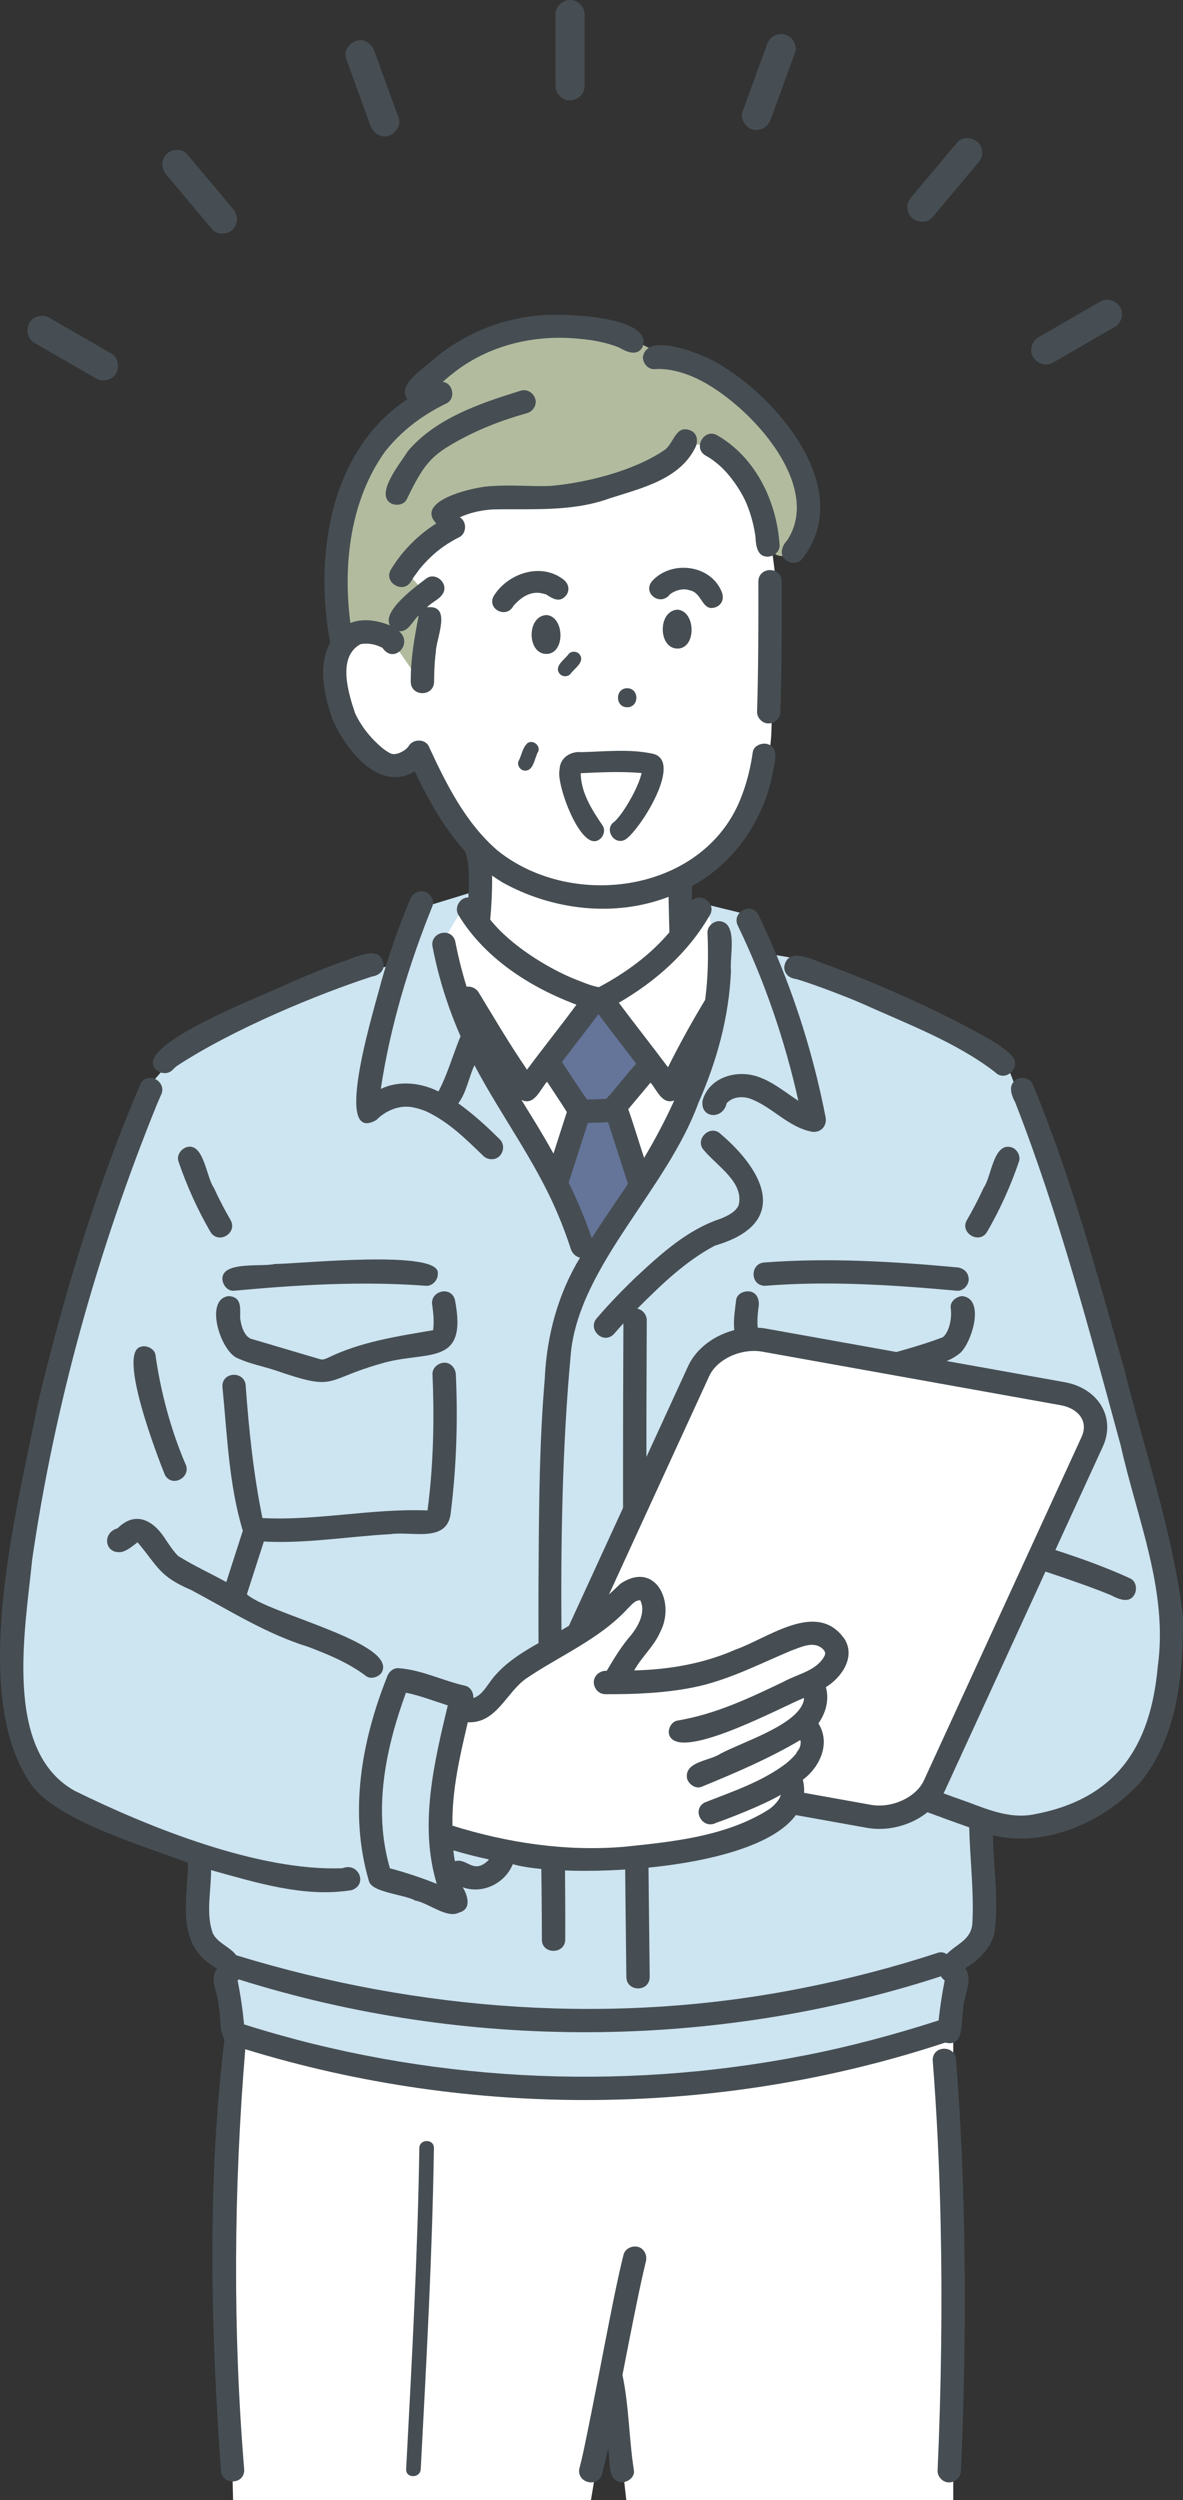 <?xml version="1.0" encoding="UTF-8"?>
<svg id="b" data-name="レイヤー 2" xmlns="http://www.w3.org/2000/svg" viewBox="0 0 184.803 390.39">
  <rect x="0" y="0" width="184.803" height="390.39" fill="#333333" stroke="none"/>
  <defs>
    <style>
      .e {
        fill: #657499;
      }

      .f {
        fill: #cde4f1;
      }

      .g {
        fill: #b2bb9e;
      }

      .h {
        fill: #fff;
      }

      .i {
        fill: #464e53;
      }
    </style>
  </defs>
  <g id="c" data-name="レイヤー 1">
    <g id="d" data-name="e">
      <g>
        <path class="h" d="M121.128,90.332l-.605,22.151s.93,18.291-14.192,23.695l-.118,10.271-11.896,10.011s-12.977-4.302-19.571-12.743l-.307-11.161s-7.339-7.968-9.096-14.45c0,0-5.873,3.465-9.934-3.282-4.061-6.746-4.968-19.864,5.264-15.238v-17.289s10.448-27.357,50.843-16.369c0,0,7.82,4.976,9.612,24.403v-0Z"/>
        <path class="h" d="M92.316,390.39l3.281-19.808,2.241,19.808h51.073v-78.376l-113.285-.929s-.244,40.355.786,79.306h55.904Z"/>
        <path class="f" d="M74.439,139.109l-9.305,2.854-2.808,8.475s-21.621,4.923-35.988,15.628l-3.812,4.357s-16.608,47.623-17.68,62.737c-1.072,15.114-7.265,38.581,3.532,46.606,10.797,8.025,24.231,10.235,24.231,10.235,0,0-3.298,9.275,3.054,15.607l2.116,12.306s35.843,12.747,73.179,7.122c37.336-5.625,37.325-7.796,37.325-7.796l1.218-11.141s3.988.093,4.335-5.327c.346-5.42-.56-16.19-.56-16.19,0,0,15.915,5.81,26.093-11.48,10.632-18.062-7.561-66.57-9.59-73.149-2.029-6.58-13.027-35.177-13.027-35.177,0,0-18.842-13.838-37.25-15.854l-2.155-5.973-8.024-1.968s-3,9.211-15.789,14.987c0,0-15.223-4.959-19.094-14.007v-2.854l0.0 0Z"/>
        <path class="h" d="M72.529,141.428l-3.178,5.294s5.904,17.311,12.204,28.67c6.3,11.358,10.488,21.886,10.488,21.886,0,0,12.155-14.581,15.138-23.736,2.984-9.155,7.368-20.529,3.042-32.113,0,0-4.387,8.634-16.488,13.557,0,0-13.962-4.961-21.206-13.557l0.0 0Z"/>
        <polygon class="e" points="91.938 155.969 85.427 165.986 89.803 172.71 86.194 183.402 92.787 195.23 100.275 184.663 96.503 172.327 101.154 166.67 95.46 155.881 91.938 155.969"/>
        <path class="g" d="M104.817,56.516s-12.093-10.001-28.392-3.171c0,0-8.552,3.678-9.977,9.55,0,0-8.696,2.729-12.184,16.435-3.488,13.706-1.453,20.176-1.453,20.176,0,0,3.757-2.936,8.452.642l4.226,6.098,1.459-13.093-3.235-3.62,6.736-6.233-.861-3.254s.934-3.34,6.775-2.476c5.841.864,20.868,2.271,29.316-5.43l2.109-2.548s3.536-1.379,7.255,3.624c3.719,5.003,3.881,16.852,8.895,12.763,5.015-4.089,4.162-10.881-3.346-19.369-5.428-6.137-11.139-10.732-15.775-10.095h0Z"/>
      </g>
      <g>
        <path class="i" d="M80.215,94.601c-.022.032-.044.071-.077.108-.013.038.061-.025.077-.108Z"/>
        <path class="i" d="M80.219,94.582c-0.0.007-.003.013-.004.019.858-.994,2.033-1.911,3.354-2.021.591-.065,1.188.065,1.741.24,1.157.761,2.27,1.395,3.262-.034.472-.893.157-1.77-.614-2.339-3.508-2.647-8.613-.922-10.821,2.597-1.153,2.088,2.014,3.649,3.081,1.539h0Z"/>
        <path class="i" d="M104.66,92.799c.023-.017.043-.033.053-.045-.021.012-.032.026-.053.045Z"/>
        <path class="i" d="M108.07,92.271c1.732.6,1.691,3.553,4.031,2.414.857-.553.992-1.456.613-2.339-1.761-4.191-7.784-4.9-10.795-1.667-1.682,1.886,1.224,4.113,2.741,2.12-.168.112-.047.032.061-.058.001.002-.003.007-.008.013.74-.522,1.737-.851,2.634-.687-.059-.008-.118-.016-.177-.025.306.045.606.135.9.228l0.0 0Z"/>
        <path class="i" d="M106.221,101.246c2.617-.527,2.333-5.851-.377-6.048-3.258.175-3.024,6.569.377,6.048Z"/>
        <path class="i" d="M85.737,102.085c2.617-.528,2.333-5.851-.377-6.048-3.258.175-3.024,6.569.377,6.048Z"/>
        <path class="i" d="M97.976,110.441c1.913,0,1.916-2.973,0-2.973-1.913,0-1.916,2.973,0,2.973Z"/>
        <path class="i" d="M120.089,112.964c1.013-.045,1.793-.801,1.824-1.824.208-6.777.216-13.557.201-20.337-.028-2.374-3.608-2.381-3.648 0.0.015,6.78.007,13.56-.201,20.337-.029.954.86,1.867,1.824,1.824Z"/>
        <path class="i" d="M51.898,112.21c1.987,4.66,7.234,11.626,12.891,8.241,2.107,4.455,4.577,8.828,7.872,12.496.822,2.382.546,4.747.511,7.197-1.327-.044-2.271,1.6-1.552,2.739,4.093,6.753,11.164,11.277,18.427,14.001-2.521,3.426-5.189,6.728-7.717,10.147-2.688-3.914-5.092-8.016-7.561-12.071-.381-.627-1.156-.991-1.875-.882-.727-2.337-1.321-4.715-1.784-7.121-.633-2.29-4.081-1.342-3.517.97.924,4.804,2.404,9.438,4.351,13.887-1.183,2.86-2.016,5.895-3.45,8.621-2.765-1.387-6.162-1.757-9.008-.402,1.456-9.698,4.383-19.446,8.076-28.566.368-.883-.396-2.044-1.274-2.243-1.065-.243-1.849.328-2.243,1.274-1.747,4.191-3.255,8.48-4.504,12.845-.56,2.554-7.96,25.68-.763,21.56,1.435-1.467,3.548-2.372,5.586-2.015.743.125,1.575.382,2.244.661,3.579,1.708,6.129,4.29,8.886,6.939.675.676,1.913.725,2.579 0.0.669-.729.72-1.858,0-2.579-2.022-2.017-4.155-3.953-6.475-5.622,1.28-1.711,1.621-4.016,2.516-5.953,4.121,7.812,9.501,14.938,12.959,23.102.795,1.847,1.492,3.735,2.118,5.646.21.642.766,1.164,1.415,1.306-3.462,5.707-5.212,12.268-5.506,18.927-.816,9.587-.898,19.247-.956,28.863-.175,19.565.455,39.124.507,58.686-.022,2.348,3.626,2.35,3.648,0,.129-30.626-1.957-61.396.914-91.942,1.587-13.553,14.968-25.24,19.868-38.645,2.924-6.629,4.813-13.515,5.111-20.718-.254-2.113,1.18-7.544-1.847-7.722-.955 0-1.867.835-1.824,1.824.15,3.477.097,7.054-.369,10.47-2.081,3.436-4.008,6.938-5.801,10.523-2.528-3.383-5.151-6.694-7.682-10.075,5.794-3.349,10.849-7.836,14.227-13.696,1.058-1.75-1.338-3.647-2.805-2.256-.011-.763-.004-1.525.039-2.288,6.569-3.589,11.137-10.227,12.561-17.537.242-1.522,1.212-4.016-.851-4.638-.863-.197-2.098.264-2.244,1.274-.327,2.277-.854,4.53-1.67,6.683-5.515,15.166-26.357,18.189-38.195,8.696-4.952-4.268-7.965-10.267-10.67-16.108-.472-1.372-2.568-1.414-3.233-.183-.064.099-.325.359-.027.054-.13.139-.257.282-.404.404-.552.445-1.493.93-2.268.713-.452-.178-1.038-.598-1.423-.906-1.77-1.488-3.264-3.332-4.24-5.436-1.027-3.079-2.838-8.766.857-10.768,1.134-.231,2.426.029,3.436.584,1.731,2.588,4.873-.621,2.581-2.61,1.514.139,2.084-1.626,3.072-2.46-.668,3.419-1.276,6.857-1.247,10.354.025,2.378,3.603,2.378,3.648-0.0.013-1.298.049-2.597.183-3.888.017-.163.036-.325.055-.487.008-.066.07-.329.005-.056-.072.303.01-.069.017-.113.006-2.134,2.656-7.555-1.367-7.077.81-.905,2.232-1.298,2.647-2.503.472-1.472-1.356-2.935-2.679-2.06-1.631,1.25-7.08,5.153-5.748,7.389-1.939-.777-4.213-1.171-6.195-.375-1.181-9.16-.025-19.252,5.51-26.892,1.548-1.894,3.228-3.497,5.25-4.913,1.357-.95,2.792-1.783,4.282-2.505,1.472-.73.992-3.197-.615-3.344.455-.407.923-.8,1.403-1.177,5.598-4.553,12.938-6.291,20.048-5.541,2.069.177,4.15.576,6.088,1.342,1.129.659,2.826,1.465,3.673-.051,1.909-5.048-13.644-5.381-16.671-4.882-5.723.541-11.155,2.879-15.621,6.477-1.42,1.506-6.299,4.215-4.41,6.509-12.199,8.071-14.6,24.572-12.09,38.005-1.945,3.741-.975,8.112.32,11.897l0.0 0ZM83.71,175.419c-.749-1.227-1.506-2.448-2.257-3.674,2.001,1.006,2.934-1.641,4-2.837,1.042,1.585,2.088,3.119,3.094,4.736-.696,2.163-1.392,4.325-2.087,6.488-.881-1.588-1.8-3.158-2.749-4.713l0.0 0ZM96.938,186.599c-1.512,2.222-3.054,4.454-4.499,6.741-1.017-2.981-2.233-5.866-3.608-8.675.997-3.1,1.995-6.2,2.992-9.3,1.07-.093,2.099-.02,3.169-.148,1.036,3.212,2.063,6.427,3.103,9.637-.382.584-.765,1.168-1.158,1.745ZM100.62,180.807c-.84-2.529-1.587-5.096-2.476-7.606,1.164-1.378,2.318-2.765,3.476-4.148,1.013,1.139,1.785,3.477,3.706,2.79-1.395,3.076-2.981,6.06-4.706,8.964ZM97.812,164.04c.53.689,1.059,1.378,1.586,2.069-1.551,1.625-3.35,4.099-4.666,5.426-.055.035-.082.054-.095.065-.962.024-1.965.09-2.942.085-1.359-1.923-2.6-3.907-3.914-5.861,1.9-2.485,3.824-4.951,5.7-7.453,1.426,1.902,2.882,3.782,4.33,5.668v-0ZM78.438,137.761c7.833,4.366,17.56,5.535,26.003,2.28.03,1.845.08,3.697.125,5.542-3.037,3.582-6.888,6.375-11.021,8.566-1.372-.245-2.692-.859-3.997-1.358-3.959-1.634-9.778-5.153-12.967-9.194.213-2.289.316-4.574.292-6.875.51.363,1.03.712,1.566,1.039v0ZM59.403,100.966c.038.016.042.019,0,0h0Z"/>
        <path class="i" d="M76.892,79.551c6.185-.136,12.457.422,18.398-1.748,4.9-1.578,10.963-2.944,13.378-8.023.388-.869.281-2.001-.654-2.495-2.492-1.164-2.664,1.951-4.255,3.015-4.705,3.222-12.225,5.11-17.84,5.585-2.977.105-5.958-.202-8.933.012-2.464-.005-12.389,2.195-8.826,5.835-2.879,1.815-5.328,4.305-7.099,7.21-1.208,2.023,1.959,3.879,3.15,1.841.35-.591.698-1.087,1.14-1.633-.048.066-.095.069.041-.1 0-.002.001-.004.001-.005-0.0.002-.001.003-.001.005,1.138-1.412,2.444-2.703,3.938-3.738.775-.537,1.588-1.015,2.431-1.439,1.157-.588,1.197-2.462.062-3.086,1.577-.755,3.474-1.128,5.069-1.235Z"/>
        <path class="i" d="M70.713,69.296c3.704-2.139,7.498-3.633,11.628-4.784.919-.256,1.578-1.304,1.274-2.243-.304-.938-1.259-1.548-2.243-1.274-6.305,1.965-13.232,4.256-17.643,9.429-1.035,1.716-5.22,6.688-2.667,8.169.819.433,2.05.262,2.496-.654.857-1.764,1.744-3.578,2.917-5.146,1.225-1.578,2.541-2.516,4.238-3.496Z"/>
        <path class="i" d="M65.351,89.15c.02-.027.038-.063.041-.101-.004.028-.018.063-.041.101Z"/>
        <path class="i" d="M117.193,80.199c.366,1.131.632,2.298.806,3.473.087,1.322.176,3.285,1.958,3.254.933-.042,1.892-.804,1.824-1.824-.428-6.763-3.706-13.642-9.722-17.118-2.028-1.19-3.887,1.966-1.841,3.15.461.253.903.54,1.326.853-.002-.004-.005-.007-.007-.011.039.039.188.142.166.146,2.141,1.567,4.176,4.661,4.963,6.63.193.476.372.958.528,1.448l-0.0 0Z"/>
        <path class="i" d="M111.548,71.99c-.002-.001-.004-.002-.005-.004.045.086.154.149.159.135-.063-.042-.126-.088-.154-.131Z"/>
        <path class="i" d="M108.069,58.762c-.075-.031-.148-.06,0,0h0Z"/>
        <path class="i" d="M102.251,57.644c2.036-.151,4.035.383,5.9,1.151-.035-.014-.059-.024-.082-.033,7.984,3.305,20.803,16.623,14.902,25.608-.751.783-1.287,2.106-.324,2.991.674.619,1.926.782,2.579-0,8.624-10.767-3.763-25.385-13.367-30.787-2.181-1.279-10.927-4.873-11.432-.754.042.942.804,1.882,1.824,1.824ZM120.082,68.517c.066.086.096.13,0,0h0Z"/>
        <path class="i" d="M87.479,105.267c.423.434,1.193.449,1.612,0,.633-.91,2.441-1.974,1.373-3.17-.423-.434-1.193-.449-1.612,0-.633.91-2.441,1.974-1.373,3.17h-0Z"/>
        <path class="i" d="M95.996,128.295c-1.739,1.114-.057,3.837,1.725,2.783,2.32-1.545,9.268-12.568,4.05-13.423-3.566-.726-7.309-.299-10.916-.207-1.73-.179-3.407.884-3.442,2.733-.595,2.158,3.291,12.821,6.132,10.963.722-.422,1.093-1.511.588-2.244-1.66-2.441-3.381-5.113-3.418-8.163,3.168-.148,6.355-.302,9.52-.024-.542,2.248-2.339,5.273-3.388,6.629-.268.333-.538.663-.851.955Z"/>
        <path class="i" d="M99.635,350.843c-.941-.214-2.001.283-2.244,1.274-1.076,4.392-1.919,8.845-2.791,13.281-.966,4.915-1.898,9.837-2.905,14.744-.358,1.741-.704,3.491-1.162,5.21-.6,2.297,2.848,3.255,3.517.97.348-1.308.653-2.629.935-3.956.44,1.739-.29,5.086,2.225,5.255.89-.04,1.947-.81,1.824-1.824-.78-4.94-.766-10.083-1.796-14.94.718-3.687,1.436-7.374,2.193-11.053.462-2.245.931-4.49,1.476-6.717.227-.925-.295-2.021-1.274-2.243v-0Z"/>
        <path class="i" d="M27.637,166.435c-.016.013-.031.027-.047.04.435-.274.183-.153.047-.04Z"/>
        <path class="i" d="M26.97,167.048c.192-.207.404-.391.621-.572-.019.012-.032.021-.054.034,8.879-5.838,22.149-11.281,30.568-14.026.942-.126,1.872-.748,1.824-1.824-.485-3.414-4.597-1.001-6.599-.441-2.59.949-5.143,1.999-7.683,3.074-2.905,1.566-25.425,9.894-21.255,13.754.706.649,1.886.747,2.58 0v0Z"/>
        <path class="i" d="M122.504,151.046c.049,1.097.806,1.687,1.824,1.824,1.657.423,7.632,2.632,10.584,3.945,6.629,3,14.533,5.952,20.55,10.618,1.639,1.683,4.249-.904,2.579-2.579-1.246-1.34-3.005-2.301-4.577-3.2-7.556-4.173-15.501-7.656-23.555-10.749-2.116-.541-6.886-3.541-7.406.141h-0Z"/>
        <path class="i" d="M65.505,335.426c-.257,16.725-1.178,33.43-2.059,50.131-.077,1.466,2.203,1.462,2.28,0,.881-16.701,1.806-33.406,2.059-50.131.023-1.468-2.257-1.468-2.28,0Z"/>
        <path class="i" d="M149.349,321.689c-.053-2.356-3.634-2.393-3.648 0.0.657,8.401,1.048,16.822,1.235,25.246.286,12.958.098,25.925-.47,38.874-.042.954.869,1.867,1.824,1.824,1.024-.046,1.779-.801,1.824-1.824.361-8.217.567-16.442.598-24.667.047-13.161-.338-26.329-1.362-39.453h-0Z"/>
        <path class="i" d="M81.774,120.305c1.63.304,1.693-1.978,2.328-2.996.307-.934-.846-1.822-1.675-1.287-.818.701-.938,1.954-1.449,2.881-.19.569.219,1.264.796,1.402h0Z"/>
        <path class="i" d="M118.38,168.122c-3.289-1.134-7.586.07-8.623,3.713-.426,2.819,3.17,3.097,3.767.429.987-1.072,2.593-1.138,3.887-.625,3.319,1.325,5.713,4.321,9.315,5.061,1.419.299,2.515-.844,2.243-2.243-1.636-8.442-4.112-16.715-7.397-24.662-.976-2.36-2.01-4.695-3.115-6.997-1.198-2.039-4.288-.26-3.149,1.841,4.18,8.688,7.308,17.834,9.408,27.247-2.073-1.332-3.967-2.961-6.334-3.763Z"/>
        <path class="i" d="M111.91,194.434c11.355-3.415,7.704-11.368.692-17.336-1.652-1.673-4.249.907-2.579,2.579,2.013,2.416,6.254,4.957,5.363,8.526-.518,1.114-1.751,1.645-2.814,2.103-5.163,1.692-9.256,5.431-13.168,9.061-2.136,2.035-4.188,4.164-6.112,6.401-1.632,1.711.881,4.255,2.58,2.579.495-.576,1.002-1.143,1.513-1.705-.174,34.025.054,68.05.461,102.072.027,2.345,3.61,2.404,3.648-0-.409-34.188-.638-68.379-.46-102.57.004-.839-.65-1.645-1.476-1.798,3.703-3.696,7.523-7.436,12.198-9.881-.01.015.026.017.153-.031h-0Z"/>
        <path class="i" d="M34.738,199.725c.041.911.807,1.921,1.824,1.824,9.958-.923,20.01-1.525,29.999-.77.953.079,1.865-.895,1.824-1.824.813-3.993-22.168-1.543-25.408-1.59-2.033.504-8.311-.48-8.239,2.36l0-0Z"/>
        <path class="i" d="M71.065,202.963c-.622-2.292-4.066-1.346-3.517.97.158,1.238.282,2.534.109,3.776-5.624.975-11.336,1.795-16.529,4.361.258-.109-.35.128-.313.116-.471.178-.676.111-1.217-.065-3.504-1.038-7.023-2.069-10.523-3.114-.064-.022-.645-.516-.26-.156-.855-.758-1.16-1.962-1.301-3.054.005-1.524.283-3.281-1.793-3.412-3.922.483-1.209,8.91,1.558,9.774,1.82.817,3.812,1.19,5.706,1.812,9.737,3.356,7.446,1.548,16.405-1.006,7.197-2.217,13.753.704,11.675-10.003v-0ZM67.622,207.834c-.011.038-.038.05-.068.1.007-.01.034-.051.068-.1ZM67.763,207.654c.046-.049.089-.081.112-.064-.001-.001-.058.033-.112.064Z"/>
        <path class="i" d="M41.819,240.742c6.413.249,12.766-.832,19.152-1.18,3.396-.519,9.092,1.523,9.469-3.556.871-7.092,1.099-14.26.769-21.396-.045-.952-.807-1.869-1.824-1.824-.95.043-1.872.803-1.824,1.824.306,7.081.151,14.216-.778,21.245-.016-0-.027-0-.022-0-8.618-.336-17.143,1.63-25.765,1.192-1.381-6.785-2.103-13.61-2.611-20.588-.051-2.371-3.631-2.381-3.648 0.0.753,7.506.996,15.343,3.196,22.56-.861,2.674-1.722,5.347-2.583,8.021-2.496-1.376-5.1-2.558-7.519-4.072-.783-.779-1.247-1.561-1.87-2.43-1.819-3.008-4.692-4.789-7.6-1.89-2.53.715-1.968,4.136.657,3.687.976-.242,1.674-.936,2.476-1.501,3.227,3.828,3.317,5.285,8.395,7.458,5.998,3.197,11.718,6.847,18.272,8.868,3.15,1.2,6.319,2.504,9.021,4.558.762.581,2.074.144,2.495-.654,2.258-4.615-17.893-9.113-21.113-12.115.885-2.748,1.77-5.495,2.655-8.243.197.015.397.027.599.035l-0.0 0ZM66.718,236.091c.003-.004.006-.007.009-.011-.042.167-.033.093-.009.011ZM66.735,236.049c-.003.005-.005.01-.008.014.004-.011.008-.019.012-.028-.001.005-.002.008-.003.013v0ZM66.875,235.93c.012-.007.024-.013.042-.023-.018.012-.036.022-.053.031.004-.003.008-.006.011-.008ZM67.106,235.854c-0.0.003-.041.004-.092.004.05-.022.094-.035.092-.004ZM21.582,240.78c-.001,0-.001,0-.002-0.0 0,0,0,0,0-0.0.001,0,.001 0.0.001 0ZM21.413,240.773c-.004-.002-.009-.004-.013-.006.005.002.012.004.018.006-.002-0-.003-0-.005-0v-0ZM21.356,240.754c.008.004.023.012.032.017-.218-.016-.16-.042-.032-.017ZM21.533,240.852c.033.02.068.042.07.053.002.011-.031-.018-.07-.053ZM27.857,242.993c.06.039.129.084.122.089-.012.008-.06-.03-.122-.089ZM50.931,258.258c-.063-.026-.045-.019,0,0h0ZM40.951,237.044c-.001-.002-.002-.003-.003-.005.001.002.002.003.003.005Z"/>
        <path class="i" d="M119.502,197.132c-2.37.058-2.382,3.635 0,3.648,9.983-.804,20.045-.126,29.999.77.953.091,1.865-.904,1.824-1.824-.048-1.066-.803-1.727-1.824-1.824-9.958-.923-20.01-1.525-29.999-.77v0Z"/>
        <path class="i" d="M116.444,210.799c2.774,1.327,5.781.908,8.792,1.81,3.705.556,6.996,2.789,10.606,3.329,1.999-.214,3.883-1.059,5.825-1.549,2.762-1.037,6.058-1.183,8.361-3.145,1.766-1.634,3.914-8.404.314-8.859-.888.04-1.949.81-1.824,1.824.156,1.161-.011,2.487-.46,3.513-.16.336-.345.671-.609.942-.06.061-.323.257-.157.147-3.776,1.431-7.801,2.46-11.705,3.501-.247-.119-.825-.294-1.028-.41-5.077-2.458-10.646-3.241-16.128-4.184-.214-1.197-.064-2.44.062-3.643-.022.192-.027.24-.024.219.222-1.001-.021-2.337-1.227-2.605-.871-.198-2.089.265-2.244,1.274-.278,2.567-1.084,6.157,1.447,7.836v0Z"/>
        <path class="i" d="M115.4,234.059c.125,6.069,2.917,5.48,7.82,5.423,7.785-.014,15.82,2.344,23.506.828,7.485,2.183,14.951,4.431,22.294,7.053,1.525.548,3.047,1.11,4.542,1.737,1.148.586,2.84,1.366,3.668-.121.432-.817.262-2.051-.654-2.495-7.511-3.452-15.574-5.596-23.438-8.082-.182-3.053-.604-6.086-.755-9.142-.038-1.057-1.014-2.056-2.123-1.783.462-3.662.818-7.337,1.066-11.019.064-.954-.885-1.866-1.824-1.824-1.043.047-1.755.802-1.824,1.824-.451,6.679-1.228,13.181-2.404,19.682-2-.346-6.5-2.725-6.523.884-6.491-.35-12.953-1.45-19.47-1.171-.036-.093-.085-.472-.075-.363-.806-6.926-1.033-13.916-.704-20.88.045-.954-.871-1.866-1.824-1.824-1.027.046-1.776.801-1.824,1.824-.307,6.485-.13,12.992.546,19.449ZM148.819,237.141c.178-.763.281-1.559.381-2.299.079.823.154,1.646.217,2.471-.199-.057-.398-.115-.598-.172h-0ZM118.984,235.862c-.036,0-.029-.001,0,0h0Z"/>
        <path class="i" d="M157.908,179.127c-2.737-.685-3.046,4.698-4.233,6.314-.79,1.729-1.667,3.416-2.62,5.06-1.201,2.024,1.964,3.885,3.15,1.841,2.017-3.48,3.679-7.165,4.977-10.971.308-.904-.353-2.034-1.274-2.244v-0Z"/>
        <path class="i" d="M33.392,185.441c-1.157-1.563-1.545-7.077-4.233-6.314-.894.289-1.604,1.277-1.274,2.244,1.298,3.807,2.96,7.492,4.977,10.972,1.224,2.038,4.312.235,3.15-1.841-.953-1.644-1.83-3.331-2.62-5.06Z"/>
        <path class="i" d="M184.797,252.299c-1.62-13.13-5.994-25.793-9.198-38.601-4.284-14.965-8.306-30.094-14.318-44.479-.386-.876-1.733-1.146-2.496-.654-1.263.785-.885,2.138-.36,3.266.029-.008.113.161.14.235-.001-.001-.002-.002-.003-.004,6.831,17.458,11.601,35.651,16.526,53.716,2.531,11.361,7.428,22.626,5.77,34.474-1.126,12.593-6.574,20.775-19.555,23.105-3.461.609-6.743-.686-9.922-1.888-6.503-2.305-12.818-4.67-19.077-7.653-2.047-.537-5.172-3.941-6.877-1.543-.445.843-.247,2.02.654,2.496,8.104,4.281,16.7,7.525,25.327,10.578.114,4.958.749,9.946.498,14.898-.154,2.695-2.412,3.239-4.008,4.89-.409-.26-.907-.364-1.405-.201-6.863,2.249-13.861,4.075-20.947,5.465-29.409,5.917-60.121,3.659-88.653-5.087-.965-1.332-2.963-1.904-3.675-3.485-1.079-3.096-.228-6.574-.248-9.804,7.085,1.949,14.565,4.328,21.975,3.122,2.536-.872,1.105-4.35-1.39-3.443.019-.001.039-.002.056-.001-.038-.006-.333.052-.255.028-12.989.463-29.997-6.344-41.643-12.067-11.331-6.238-7.74-25.381-6.693-36.085,3.523-24.311,10.253-48.315,19.485-71.111-.08.191-.098.232-.087.207.207-.481.468-1.103.697-1.62,1.12-2.039-1.943-3.928-3.15-1.841-6.876,16.06-11.963,32.856-16.029,49.832-3.154,16.253-10.975,45.286-1.129,59.502,3.927,5.729,17.894,9.77,24.569,12.338-.121,6.206-2.008,12.928,4.547,16.519-1.359,1.618.264,4.052.237,5.956.424,1.649-.007,3.616.913,5.082-2.706,22.158-2.155,44.943-.568,67.252.055,2.359,3.635,2.391,3.648-0-1.806-21.857-1.641-43.853.161-65.705,35.383,10.891,74.187,10.595,109.345-1.036,2.975.76,2.434-3.114,2.782-4.945-.043-2.034,1.683-4.935.349-6.615.102-.094.208-.183.313-.275,1.523-.805,4.094-3.22,4.286-5.691.632-4.913-.21-9.892-.274-14.826,8.276,1.942,17.381-2.11,22.957-8.221,5.925-7.164,6.814-17.112,6.725-26.08v-0ZM9.065,278.02c-.015-.01-.03-.022-.045-.032.011.007.027.018.045.032ZM125.545,320.985c-28.938,5.664-59.33,4.035-87.417-4.873-.22-2.308-.556-4.605-1.013-6.877.067-.045.13-.094.191-.146,35.439,11.155,74.352,10.991,109.69-.488.14.255.34.481.581.651-.414,2.064-.732,4.148-.951,6.242-6.915,2.224-13.946,4.108-21.082,5.493h-0Z"/>
        <path class="i" d="M158.425,171.83c-.017 0.0.008.069.137.231-.05-.067-.097-.144-.137-.231Z"/>
        <path class="i" d="M164.719,222.247c-.897-.474-1.954-.21-2.495.654-2.212,3.531-4.423,7.062-6.635,10.593-.507.81-.198,2.045.654,2.495.897.474,1.954.21,2.495-.654,2.212-3.531,4.423-7.062,6.635-10.593.507-.81.198-2.045-.654-2.495Z"/>
        <path class="i" d="M22.041,210.288c-3.791.761,2.634,17.341,3.731,20.047,1.184,2.053,4.274.26,3.15-1.841-2.227-5.228-3.83-11.151-4.637-16.932-.132-.948-1.391-1.55-2.244-1.274Z"/>
        <path class="i" d="M53.554,291.702c-.081.004-.165.018-.198.027.066-.011.133-.015.198-.027Z"/>
      </g>
      <g>
        <path class="h" d="M135.701,283.616l-46.582-8.355c-4.114-.738-6.18-4.099-4.615-7.506l24.635-53.646c1.565-3.408,6.168-5.572,10.282-4.834l46.582,8.355c4.114.738,6.18,4.099,4.615,7.506l-24.635,53.646c-1.565,3.408-6.168,5.572-10.282,4.834l0-0Z"/>
        <path class="i" d="M137.37,285.586c-.665,0-1.331-.057-1.991-.175l-46.581-8.355c-2.672-.48-4.822-1.936-5.899-3.997-.974-1.864-.992-4.019-.052-6.066l24.634-53.646c1.919-4.18,7.306-6.754,12.262-5.869l46.582,8.355c2.672.48,4.822,1.936,5.899,3.997.974,1.864.992,4.019.052,6.066l-24.635,53.646c-1.664,3.624-5.935,6.044-10.271,6.044h-0ZM136.023,281.82c3.283.591,7.086-1.151,8.303-3.8l24.635-53.646c.466-1.014.476-2.001.03-2.855-.55-1.053-1.756-1.817-3.309-2.095l-46.582-8.355c-3.283-.592-7.086,1.151-8.303,3.8l-24.634,53.646c-.465,1.014-.476,2.001-.03,2.855.55,1.053,1.756,1.817,3.309,2.095l46.581,8.355 0-0Z"/>
      </g>
      <g>
        <path class="h" d="M72.142,266.108h3.814l4.176-5.396,11.918-6.798,7.1-5.855s3.467-.689,2.568,3.209c-.899,3.897-5.477,10.738-5.477,10.738l13.721-.845,14.69-5.846s10.643-.749,4.047,5.996l-2.698,7.645s1.847,3.168-1.775,7.58c0,0,1.475,5.911-3.022,7.71-4.497,1.799-13.191,7.945-39.274,4.947l-13.041-2.249s-.24-11.992,3.253-20.836l-0-0Z"/>
        <g>
          <path class="i" d="M100.001,249.887c-.003-0-.006-0-.009-0.0.006.008.012.015.019.024-.003-.008-.007-.015-.01-.024Z"/>
          <path class="i" d="M99.996,249.872c-.001-.002-.002-.005-.002-.007-.016-.003-.02-0.0.002.007Z"/>
          <path class="i" d="M114.937,257.57c.001-0.0.002-.001.003-.001.108-.045.441-.228-.003.001Z"/>
          <path class="i" d="M131.97,255.991c-4.285-6.233-11.87-.239-17.043,1.584.004-.002.005-.003.009-.005-4.993,2.208-10.426,3.145-15.862,3.268,1.168-2.121,3.099-3.763,4.072-6.021,2.417-4.609-.751-11.17-6.215-7.531-2.955,2.842-5.886,5.468-9.57,7.453-3.407,2.01-7.184,3.729-9.872,6.722-.919.954-1.558,2.273-2.547,3.13-.275.215-.64.46-.997.556.042-.834-.44-1.748-1.319-1.925-3.493-.779-6.773-2.497-10.393-2.732-.793-.059-1.528.589-1.759,1.339-4.028,10.08-5.972,21.271-2.852,31.866.413,1.836,5.467,2.092,7.216,3.068,2.156.41,5.015,2.879,6.865,1.891,2.009-.528,1.38-2.636.582-3.957,3.101,1.133,6.624-.616,7.821-3.608,8.739,2.606,48.721,1.079,45.309-13.181,2.699-2.007,4.375-5.712,2.433-8.797,1.148-1.621,1.727-3.682,1.168-5.66,2.421-1.48,4.647-4.642,2.953-7.46l0-0ZM128.754,257.732c.071.081.121.218,0,0h0ZM99.924,253.143c-.001.003-.003.006-.004.009.018-.045.087-.194.004-.009ZM99.771,249.885c.29-.077.082-.004,0,0h0ZM75.84,263.643c-.001-.001-.011.009-.026.025.013-.015.023-.026.026-.025ZM75.808,263.675c-.022.03-.044.06-.066.091-.163.232-.006-.003.066-.091ZM60.913,291.738c-2.659-9.137-.687-18.683,2.501-27.421,2.238.458,4.36,1.293,6.534,1.983-2.157,9.021-4.483,18.729-1.721,27.864-2.388-.948-4.827-1.763-7.313-2.426ZM76.15,290.619c-2.271,2.058-3.242-.566-5.081.018-.11-.548-.198-1.128-.242-1.697,1.831.545,3.689,1.013,5.56,1.418-.078.088-.153.178-.237.261h0ZM121.858,280.607c-.018.031-.041.074-.036.108-.003-.011-.002-.022-.003-.033-.352.717-.951,1.267-1.559,1.768h-0c-6.698,4.293-15.063,5.137-22.781,5.927-9.05.765-18.149-.599-26.798-3.296-.095-5.532,1.144-10.792,2.397-16.146,4.465.205,5.959-4.567,9.054-6.788,5.336-3.637,11.512-6.155,15.957-10.997.543-.513,1.082-1.283,1.904-1.263-.039-.048-.017-.111.002-.022.005.001.01.002.016.004 0.0.001.004.005.004.007-.006-.001-.014-.003-.018-.004.002.005.003.01.005.015.007 0.0.014.001.021.001.077.112.092.141-.011.023.165.244.23.651.299.904.178,1.665-.741,3.257-1.728,4.51-1.488,1.702-2.663,3.639-3.804,5.579-1.022-.09-2.066.759-2.02,1.825.044.99.801,1.821,1.824,1.824,4.564.013,9.172-.156,13.66-1.052,5.322-1.034,10.439-3.687,15.254-5.713,1.494-.524,3.46-1.583,4.887-.426.368.303.669.694.443,1.157-1.212,2.395-4.241,2.868-6.416,4.084-5.342,2.56-10.638,5.072-16.596,6.069-.944.158-1.555,1.373-1.274,2.243,1.543,4.345,17.829-4.528,21.053-5.781.016.255-.057.502-.127.744-1.326,3.614-9.478,6.126-12.945,7.98-1.646,1.116-5.692,1.207-5.191,3.886.279.862,1.292,1.644,2.244,1.274,5.268-2.154,10.544-4.41,15.45-7.309.042.154.063.314.048.474.045.029-.035.256-.017.333-.003-.028-.004-.048-.006-.072-.027.141-.073.279-.119.415.011-.013.019-.025.031-.04-.049.055-.081.237-.129.26-.071.169-.361.476-.482.712.175-.206.077-.002-.042.111-.001.005-.004.012-.004.016,0-.005.002-.01.003-.015-.396.474-.845.902-1.317,1.3-.109.092-.643.572-.2.171-3.796,2.873-8.375,4.374-12.752,6.107-2.055,1.185-.257,4.275,1.841,3.15,1.59-.531,7.386-2.76,10.097-4.376-.013.068-.041.117-.084.217.027-.022.037.006-.035.135l-0.0 0ZM125.588,265.399c-0.0.002 0.0.005-0.0.007-.015.175-.007.062 0-.007Z"/>
          <path class="i" d="M124.832,273.078c.029-.072.074-.144.098-.22-.127.157-.132.243-.098.22Z"/>
          <path class="i" d="M124.308,273.901c.004-.03.019-.068.042-.111-.022.033-.039.072-.043.113 0-.001.001-.001.001-.002v-0Z"/>
          <path class="i" d="M125.049,272.443c.02-.085.014-.175.023-.26-.017-.007-.039.069-.023.26Z"/>
          <path class="i" d="M121.819,280.682c.024-.06.035-.129.074-.21-.031.025-.083.115-.074.21Z"/>
        </g>
      </g>
      <g>
        <path class="i" d="M86.773,2.282v11.113c0,1.193,1.049,2.335,2.28,2.28,1.235-.055,2.28-1.002,2.28-2.28V2.282c0-1.193-1.049-2.335-2.28-2.28-1.235.055-2.28,1.002-2.28,2.28h0Z"/>
        <path class="i" d="M54.074,9.177c1.107,3.043,2.215,6.086,3.323,9.129.159.438.319.876.478,1.314.407,1.118,1.567,1.993,2.804,1.592,1.098-.355,2.029-1.605,1.592-2.804-1.108-3.043-2.215-6.086-3.323-9.129-.159-.438-.319-.876-.478-1.314-.407-1.118-1.567-1.993-2.804-1.592-1.098.355-2.029,1.605-1.592,2.804v0Z"/>
        <path class="i" d="M26.008,27.304c2.088,2.488,4.175,4.976,6.263,7.464.294.35.587.7.881,1.049.77.917,2.441.853,3.224,0,.896-.975.821-2.246,0-3.224-2.088-2.488-4.175-4.976-6.263-7.464-.294-.35-.587-.7-.881-1.05-.77-.917-2.441-.853-3.224,0-.896.976-.821,2.246,0,3.224h0Z"/>
        <path class="i" d="M5.401,53.549c2.806,1.62,5.613,3.24,8.419,4.861.402.232.803.464,1.205.696,1.033.597,2.542.275,3.119-.818.575-1.088.285-2.482-.818-3.119-2.806-1.62-5.613-3.24-8.419-4.861-.402-.232-.803-.464-1.205-.696-1.033-.597-2.542-.275-3.119.818-.575,1.088-.285,2.482.818,3.119l0-0Z"/>
        <path class="i" d="M171.846,47.112c-2.806,1.62-5.613,3.24-8.419,4.861-.402.232-.803.464-1.205.696-1.033.597-1.483,2.088-.818,3.119.672,1.042,2.014,1.456,3.119.818,2.806-1.62,5.613-3.24,8.419-4.861.402-.232.803-.464,1.205-.696,1.033-.597,1.483-2.088.818-3.119-.672-1.042-2.014-1.456-3.119-.818h0Z"/>
        <path class="i" d="M149.548,22.225c-2.088,2.488-4.175,4.976-6.263,7.464-.294.35-.587.7-.881,1.049-.397.473-.668.974-.668,1.612,0,.559.248,1.227.668,1.612.845.775,2.406.976,3.224,0,2.088-2.488,4.175-4.976,6.263-7.464.294-.35.587-.7.881-1.049.397-.473.668-.974.668-1.612,0-.559-.248-1.227-.668-1.612-.845-.775-2.406-.976-3.224,0h0l-0-0Z"/>
        <path class="i" d="M119.808,6.977c-1.108,3.043-2.215,6.086-3.323,9.129-.159.438-.319.876-.478,1.314-.409,1.122.458,2.546,1.592,2.804,1.286.293,2.367-.391,2.804-1.592,1.108-3.043,2.215-6.086,3.323-9.129.159-.438.319-.876.478-1.314.409-1.122-.458-2.546-1.592-2.804-1.286-.293-2.367.391-2.804,1.592h0l-0.0 0Z"/>
      </g>
    </g>
  </g>
</svg>